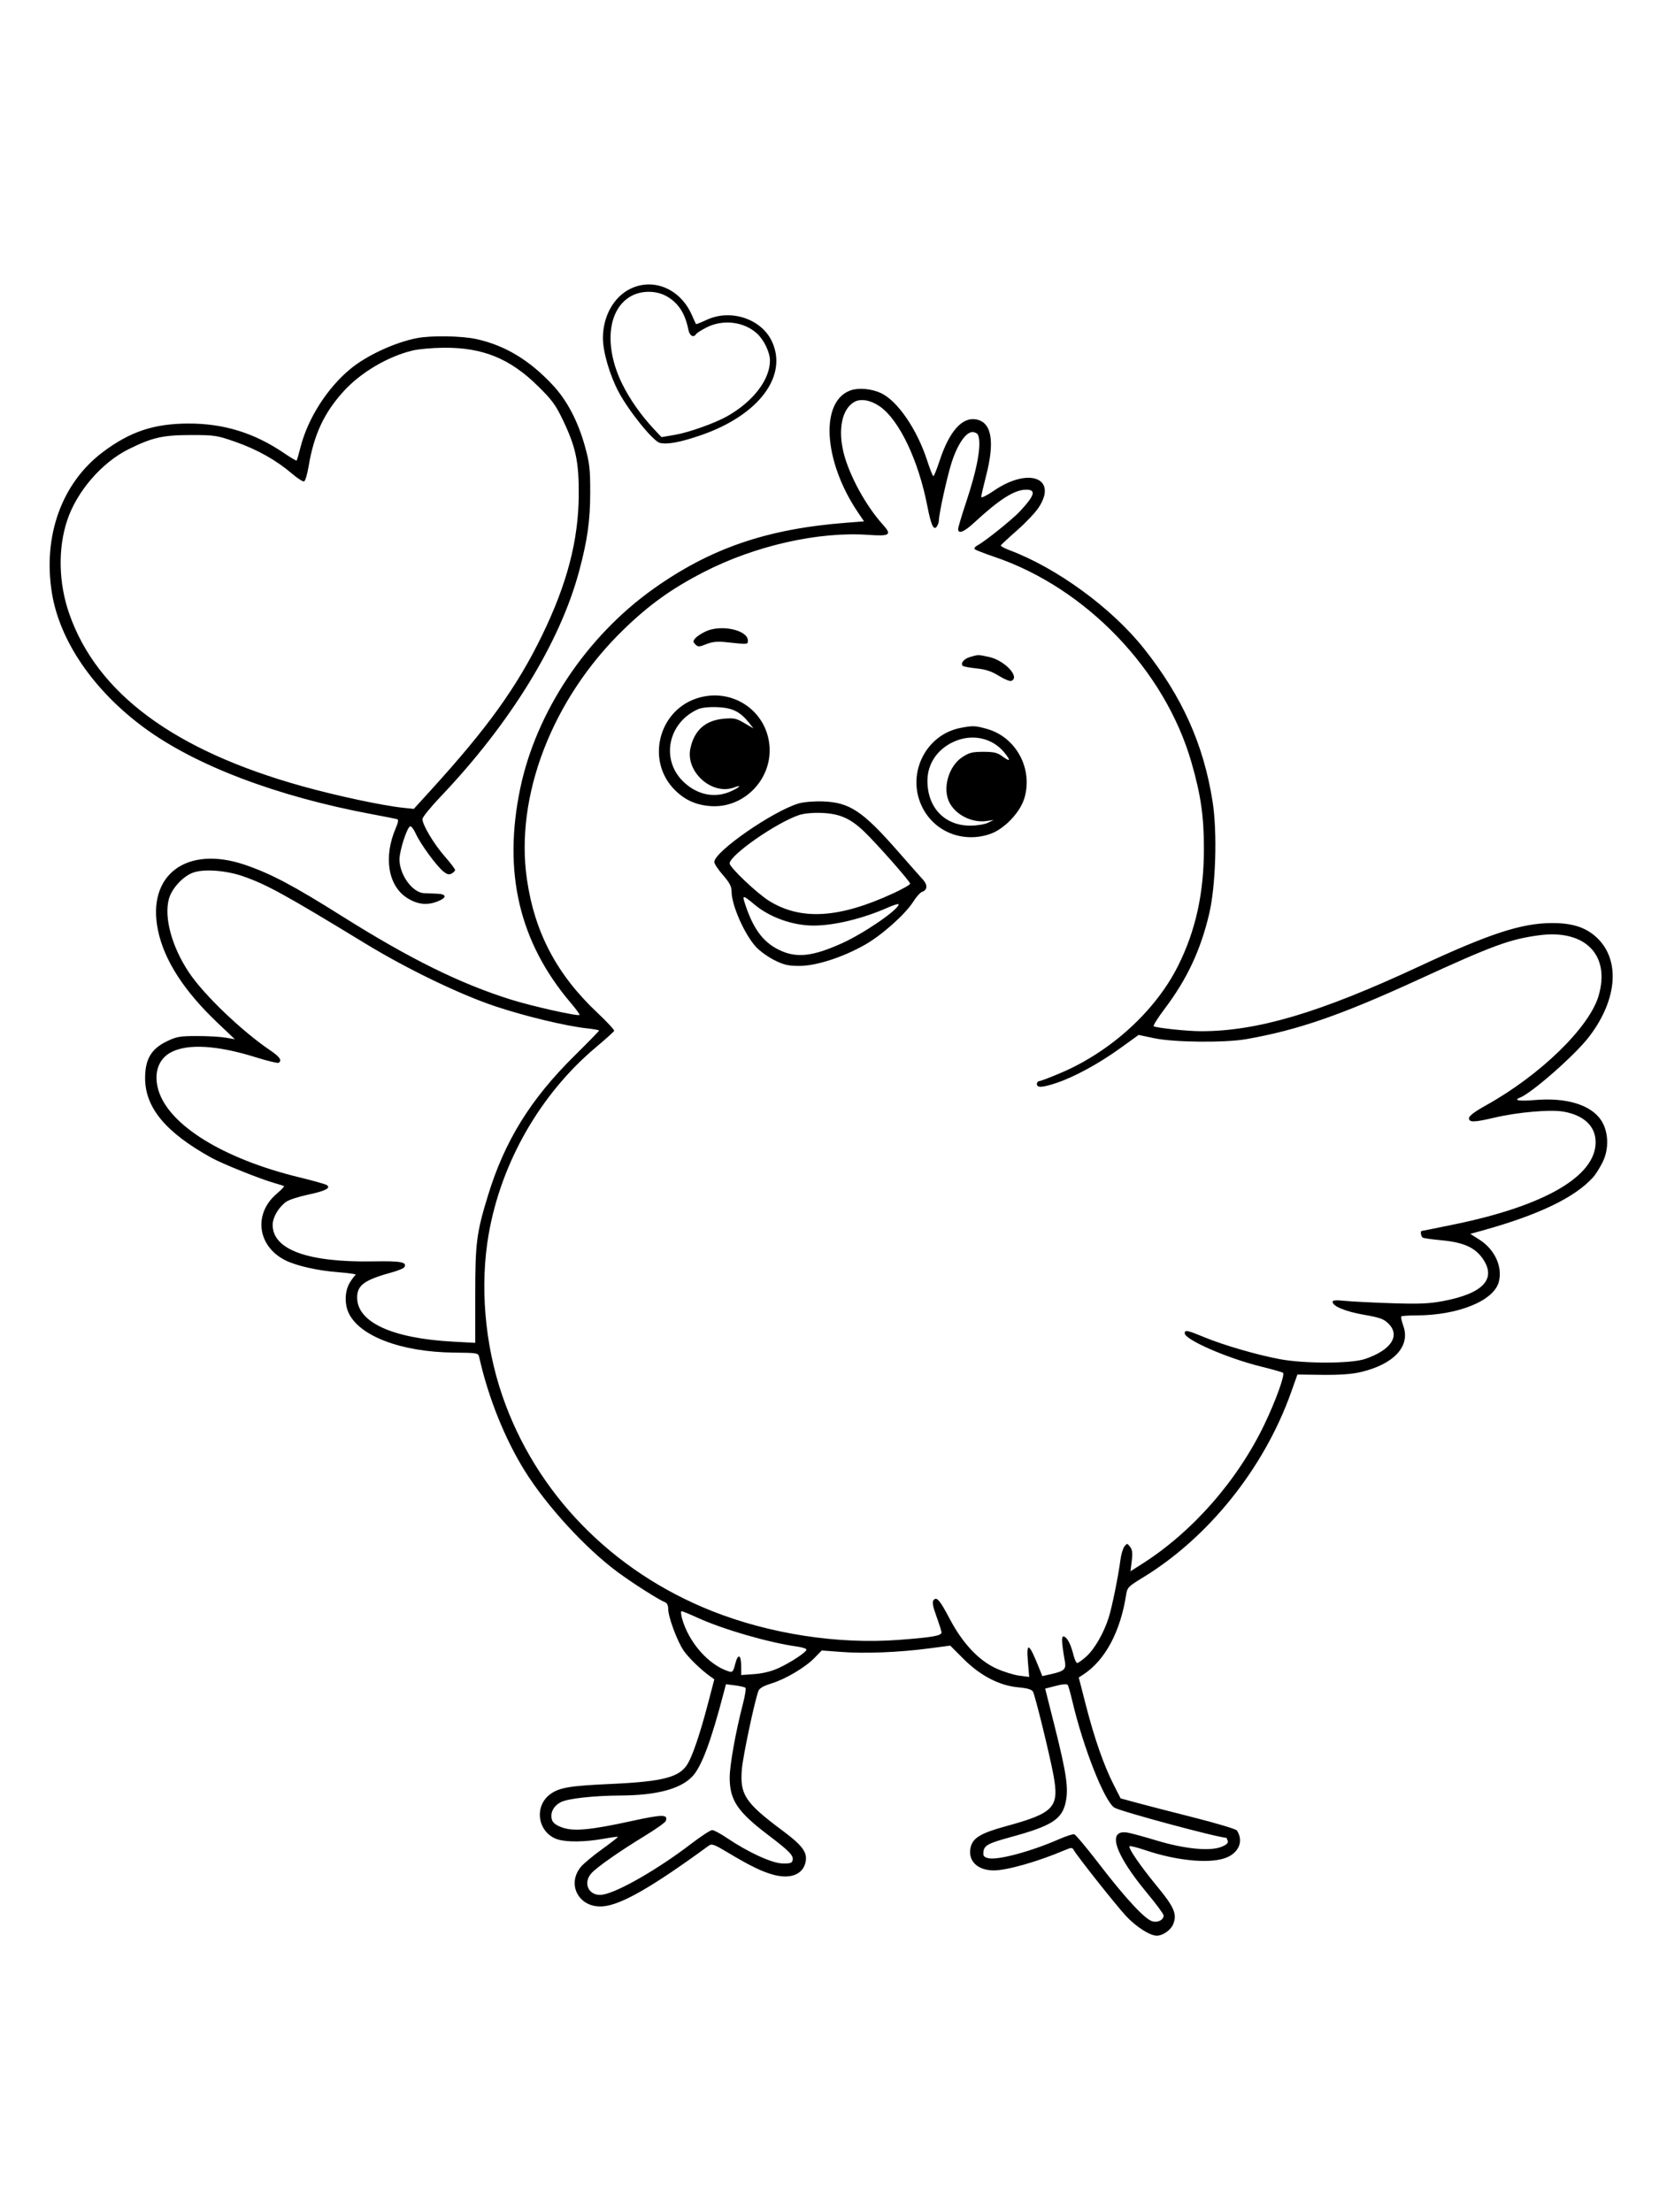 <svg xmlns="http://www.w3.org/2000/svg" width="864" height="1152" viewBox="0 0 864 1152" version="1.1">
	<path d="M 328.440 150.312 C 319.684 154.499, 314 164.619, 314 176.022 C 314 183.261, 317.551 195.420, 322.230 204.202 C 327.548 214.183, 340.148 229.748, 343.614 230.618 C 347.537 231.603, 354.452 230.303, 365.284 226.546 C 395.420 216.091, 410.735 195.433, 401.779 177.317 C 396.123 165.876, 380.359 160.827, 368.105 166.531 C 365.137 167.912, 362.608 168.921, 362.484 168.771 C 362.361 168.622, 361.372 166.475, 360.288 164 C 354.384 150.524, 340.487 144.551, 328.440 150.312 M 328.535 154.278 C 316.439 161.130, 314.490 180.271, 323.915 199.662 C 327.817 207.691, 333.894 216.358, 340.676 223.567 L 344.502 227.634 351.501 226.441 C 358.832 225.191, 372.514 220.304, 378.920 216.646 C 392.396 208.952, 401.048 197.568, 400.978 187.624 C 400.949 183.463, 397.924 177.130, 394.376 173.803 C 387.668 167.513, 376.639 166.122, 368.038 170.481 C 365.345 171.846, 362.858 173.421, 362.512 173.981 C 361.225 176.063, 359.139 174.898, 358.517 171.750 C 356.852 163.319, 353.394 157.917, 347.412 154.402 C 341.943 151.188, 334.082 151.137, 328.535 154.278 M 217.075 176.087 C 205.540 178.350, 190.971 185.097, 182.500 192.098 C 170.333 202.153, 160.294 217.929, 156.471 233 C 155.564 236.575, 154.672 239.653, 154.488 239.840 C 154.304 240.026, 151.363 238.284, 147.951 235.967 C 132.390 225.399, 116.468 220.487, 98 220.557 C 80.147 220.624, 67.812 224.740, 53.637 235.358 C 32.208 251.411, 22.210 279.050, 27.047 308.861 C 31.083 333.735, 48.618 359.392, 74.830 378.776 C 101.640 398.603, 144.221 414.780, 194 424.049 C 200.325 425.227, 206.054 426.355, 206.731 426.556 C 207.644 426.828, 207.478 428.052, 206.085 431.301 C 199.683 446.236, 202.060 461.100, 211.873 467.500 C 217.148 470.940, 222.177 471.586, 227.593 469.518 C 232.942 467.475, 232.856 465.551, 227.407 465.372 C 225.258 465.302, 222.297 465.189, 220.827 465.122 C 214.807 464.847, 208.039 455.515, 208.048 447.500 C 208.054 442.982, 211.974 430.842, 213.603 430.299 C 214.190 430.103, 215.532 431.868, 216.585 434.222 C 218.869 439.329, 227.092 450.621, 230.757 453.686 C 232.731 455.336, 233.816 455.633, 235.186 454.901 C 236.184 454.367, 237 453.524, 237 453.029 C 237 452.533, 234.537 449.303, 231.526 445.851 C 225.869 439.365, 220 429.512, 220 426.503 C 220 425.559, 224.343 420.222, 229.652 414.643 C 265.729 376.731, 291.631 334.578, 301.558 297.620 C 305.924 281.364, 307.357 271.249, 307.382 256.500 C 307.402 244.382, 307.047 241.196, 304.741 232.803 C 301.062 219.417, 295.361 208.528, 287.802 200.447 C 275.717 187.529, 263.136 179.937, 248.303 176.613 C 240.591 174.885, 224.578 174.615, 217.075 176.087 M 214.808 182.547 C 201.836 185.693, 187.745 194.047, 178.870 203.854 C 168.703 215.089, 163.489 226.309, 160.703 242.947 C 160.022 247.016, 158.968 250.511, 158.361 250.713 C 157.754 250.915, 154.864 249.037, 151.938 246.540 C 143.831 239.619, 133.916 234.054, 122.676 230.115 C 113.020 226.730, 111.836 226.548, 99.500 226.549 C 84.843 226.550, 79.420 227.772, 67.107 233.851 C 53.084 240.773, 40.050 255.820, 35.015 270.899 C 30.087 285.657, 30.483 303.642, 36.089 319.673 C 50.578 361.109, 90.731 390.821, 157.353 409.405 C 175.351 414.425, 199.246 419.529, 210 420.650 L 215.500 421.223 224.036 411.861 C 253.962 379.041, 269.349 357.622, 282.492 330.488 C 295.352 303.939, 301.237 281.376, 301.399 258 C 301.520 240.581, 299.943 233.008, 293.276 219 C 289.397 210.851, 287.525 208.291, 280.110 201 C 265.533 186.667, 251.398 180.924, 231.090 181.083 C 225.266 181.129, 217.939 181.788, 214.808 182.547 M 443.219 203.204 C 426.873 208.699, 428.704 240.104, 446.938 267 L 449.989 271.500 440.745 272.214 C 399.366 275.412, 369.908 285.531, 340.088 306.790 C 305.383 331.530, 279.257 370.717, 270.952 410.487 C 261.818 454.226, 270.412 490.705, 297.292 522.302 C 300.007 525.494, 302.042 528.292, 301.813 528.520 C 301.004 529.329, 277.167 524.001, 266.173 520.554 C 239.559 512.210, 213.576 499.380, 178.004 477.019 C 152.584 461.039, 141.032 454.933, 127.547 450.346 C 97.157 440.010, 76.366 455.601, 82.248 484.316 C 85.465 500.021, 95.844 516.115, 113.587 532.911 L 122.312 541.169 117.406 540.335 C 114.708 539.876, 107.998 539.506, 102.495 539.513 C 93.571 539.524, 91.869 539.829, 86.744 542.337 C 78.702 546.271, 75.549 551.670, 75.571 561.467 C 75.605 576.845, 86.326 589.729, 110 602.842 C 115.844 606.079, 135.487 613.964, 143 616.088 C 145.475 616.788, 147.690 617.507, 147.923 617.686 C 148.155 617.866, 146.407 619.672, 144.037 621.700 C 131.940 632.055, 134.026 648.797, 148.331 656.153 C 154.151 659.146, 165.398 661.701, 176.354 662.518 C 181.774 662.923, 185.768 663.534, 185.230 663.877 C 184.692 664.220, 183.297 666.075, 182.130 668 C 179.658 672.076, 179.343 678.536, 181.384 683.282 C 186.678 695.595, 208.702 704.049, 236.285 704.357 C 249.059 704.500, 249.071 704.502, 249.631 707 C 254.273 727.737, 262.938 749.314, 273.307 765.957 C 284.666 784.188, 304.928 806.277, 321.610 818.614 C 329.472 824.427, 343.220 833.176, 346.250 834.292 C 347.379 834.709, 348 835.991, 348 837.909 C 348 842.027, 352.694 854.671, 356.023 859.523 C 358.602 863.281, 365.065 869.555, 369.908 873 L 372.016 874.500 368.611 887.500 C 364.722 902.348, 360.845 913.869, 358.229 918.347 C 354.056 925.493, 345.553 927.742, 318 928.989 C 296.805 929.949, 291.452 930.840, 286.735 934.192 C 277.607 940.680, 280.138 954.999, 290.943 958.001 C 295.807 959.352, 305.011 959.186, 314 957.585 C 318.125 956.850, 321.638 956.369, 321.807 956.515 C 321.976 956.661, 318.300 959.535, 313.638 962.901 C 308.975 966.266, 304.018 970.379, 302.620 972.039 C 294.783 981.353, 301.650 993.782, 314.047 992.722 C 323.557 991.908, 339.563 982.727, 369.076 961.157 C 370.695 959.973, 371.900 960.406, 379.207 964.792 C 390.789 971.745, 397.192 974.834, 403.211 976.375 C 412.015 978.628, 418.358 975.937, 419.579 969.433 C 420.500 964.523, 417.837 960.952, 407.539 953.287 C 388.060 938.788, 385.239 934.526, 386.359 921.277 C 386.939 914.414, 393.021 885.705, 394.994 880.517 C 395.513 879.151, 397.694 877.894, 401.633 876.690 C 409.062 874.420, 419.401 868.299, 424.226 863.314 L 427.953 859.464 438.226 860.241 C 450.450 861.165, 468.265 860.452, 483.689 858.421 L 494.879 856.948 501.763 863.832 C 510.549 872.618, 520.432 877.758, 530.294 878.669 C 535.188 879.122, 537.341 879.769, 537.991 880.983 C 539.144 883.138, 546.460 912.888, 548.542 923.888 C 551.823 941.225, 549.211 944.077, 523.644 951.067 C 510.736 954.595, 506.571 957.124, 505.480 962.093 C 503.962 969.001, 509.032 974, 517.556 974 C 524.449 974, 540.518 969.424, 554.414 963.504 C 557.902 962.017, 558.422 962.002, 559.183 963.363 C 561.001 966.612, 581.091 991.985, 586.301 997.612 C 591.572 1003.305, 598.852 1008, 602.409 1008 C 605.546 1008, 609.710 1005.114, 610.974 1002.064 C 613.122 996.876, 611.565 993.165, 602.750 982.473 C 593.984 971.841, 587.402 962.265, 588.265 961.402 C 588.552 961.114, 592.323 962.070, 596.644 963.526 C 613.827 969.316, 631.752 970.751, 639.579 966.962 C 645.593 964.050, 647.509 958.315, 644.174 953.208 C 643.709 952.497, 633.693 949.480, 621.915 946.503 C 610.137 943.526, 596.701 940.058, 592.057 938.795 L 583.615 936.500 579.928 929.255 C 574.876 919.328, 569.957 905.238, 565.531 888.020 L 561.809 873.539 564.154 872.020 C 575.470 864.689, 583.513 849.720, 586.481 830.466 C 587.062 826.698, 587.631 826.111, 595.146 821.535 C 629.398 800.676, 658.325 764.563, 672.356 725.140 L 675.687 715.781 688.732 715.938 C 697.440 716.043, 703.977 715.585, 708.397 714.560 C 725.927 710.495, 734.671 701.080, 730.832 690.404 C 729.973 688.016, 729.510 685.824, 729.802 685.531 C 730.094 685.239, 733.521 684.998, 737.417 684.996 C 759.383 684.984, 778.114 677.363, 780.609 667.422 C 782.590 659.531, 778.399 650.548, 770.370 645.472 L 765.733 642.541 772.116 640.769 C 801.442 632.628, 820.249 623.565, 829.739 613 C 830.974 611.625, 833.166 608.138, 834.609 605.252 C 838.078 598.313, 837.766 589.266, 833.852 583.353 C 828.523 575.299, 815.644 571.398, 799.181 572.851 C 791.513 573.528, 787.987 572.986, 791.438 571.662 C 797.686 569.265, 820.173 549.518, 827.494 540 C 842.912 519.956, 844.046 498.427, 830.283 487.081 C 824.813 482.573, 817.973 480.607, 808 480.677 C 792.223 480.788, 775.699 486.205, 738.968 503.309 C 687.268 527.383, 654.878 537, 625.500 537 C 618.395 537, 602.306 535.307, 600.849 534.406 C 600.417 534.140, 603.001 530.026, 606.592 525.266 C 618.183 509.897, 625.219 494.903, 629.710 476 C 633.165 461.456, 634.030 433.487, 631.520 417.479 C 626.845 387.664, 615.682 362.792, 595.688 337.638 C 578.988 316.628, 550.511 295.816, 525.716 286.500 C 523.085 285.511, 521.060 284.401, 521.216 284.034 C 521.372 283.666, 525.150 280.163, 529.611 276.249 C 534.073 272.336, 539.135 267.002, 540.861 264.396 C 551.096 248.943, 535.761 243.107, 517.599 255.542 C 513.968 258.029, 511.009 259.485, 511.020 258.780 C 511.031 258.076, 512.147 253.225, 513.500 248 C 518.195 229.868, 516.493 219.933, 508.431 218.421 C 501.074 217.041, 494.409 224.549, 489.344 239.925 C 487.880 244.366, 486.417 247.988, 486.091 247.973 C 485.766 247.958, 484.299 244.246, 482.830 239.723 C 477.581 223.557, 467.449 208.776, 458.832 204.713 C 454.066 202.466, 447.347 201.817, 443.219 203.204 M 445.096 209.215 C 438.552 212.713, 436.250 223.561, 439.409 236.016 C 442.381 247.735, 450.979 263.437, 459.724 273.117 C 464.649 278.567, 463.583 279.326, 452.130 278.524 C 426.221 276.711, 393.149 284.197, 366.532 297.898 C 349.686 306.570, 338.100 314.883, 324.643 327.954 C 287.614 363.920, 268.063 414.560, 274.435 458 C 278.501 485.722, 290.040 507.553, 311.107 527.385 C 316.102 532.087, 320.034 536.329, 319.844 536.812 C 319.655 537.295, 315.450 541.086, 310.500 545.236 C 281.552 569.505, 261.102 605.071, 254.520 642.594 C 249.834 669.308, 252.400 699.935, 261.566 726.680 C 278.997 777.546, 318.630 818.259, 370.878 838.972 C 400.850 850.854, 436.403 856.343, 467.992 853.966 C 485.993 852.611, 490.548 851.792, 490.325 849.948 C 490.229 849.152, 489.017 845.365, 487.632 841.534 C 485.788 836.435, 485.402 834.221, 486.189 833.272 C 487.835 831.289, 489.396 833.112, 494.744 843.262 C 501.269 855.648, 509.728 864.662, 518.674 868.764 C 522.428 870.485, 527.862 872.200, 530.748 872.575 L 535.996 873.257 535.351 865.629 C 534.407 854.458, 535.883 855.324, 541.372 869.163 L 542.826 872.827 547.042 871.879 C 554.276 870.254, 555.321 869.322, 554.588 865.153 C 552.787 854.917, 552.665 851.722, 554.095 852.195 C 555.874 852.784, 557.692 856.304, 559.032 861.750 C 559.607 864.087, 560.508 866, 561.036 866 C 561.563 866, 563.728 864.433, 565.848 862.518 C 570.032 858.738, 574.819 850.417, 577.362 842.500 C 579.098 837.095, 582.442 820.677, 583.507 812.327 C 583.870 809.482, 584.804 806.332, 585.583 805.327 C 586.949 803.566, 587.055 803.572, 588.541 805.497 C 589.715 807.019, 589.923 808.771, 589.412 812.861 L 588.741 818.227 594.621 814.503 C 620.956 797.824, 644.525 770.958, 658.572 741.605 C 664.401 729.424, 669.293 715.849, 668.197 714.889 C 667.814 714.553, 662.631 713.079, 656.679 711.613 C 639.202 707.310, 617 697.617, 617 694.289 C 617 692.393, 618.266 692.650, 627.307 696.384 C 637.344 700.530, 654.450 705.500, 666.500 707.770 C 679.321 710.186, 703.585 710.145, 710.853 707.696 C 724.437 703.118, 729.443 695.597, 723.118 689.272 C 720.694 686.848, 718.658 686.113, 710.313 684.653 C 700.667 682.964, 694 680.202, 694 677.895 C 694 677.101, 695.878 676.953, 700.250 677.402 C 703.688 677.755, 714.600 678.309, 724.500 678.634 C 739.066 679.111, 744.217 678.902, 751.497 677.533 C 772.662 673.557, 779.711 665.804, 771.931 655.063 C 767.895 649.492, 761.924 646.907, 750.700 645.869 C 745.860 645.422, 741.473 644.792, 740.950 644.469 C 740.016 643.892, 739.586 641, 740.434 641 C 740.672 641, 748.435 639.438, 757.684 637.529 C 804.647 627.836, 831.012 612.466, 830.996 594.790 C 830.989 586.578, 825.067 580.869, 814.536 578.922 C 807.649 577.649, 790.598 579.110, 778.171 582.038 C 767.680 584.509, 764.990 584.553, 765.032 582.250 C 765.053 581.099, 768.119 578.803, 773.991 575.542 C 802.059 559.951, 827.622 535.112, 832.499 518.692 C 838.833 497.362, 825.580 483.820, 801.525 487.041 C 786.299 489.080, 777.445 492.335, 738.500 510.211 C 698.281 528.672, 675.817 536.434, 649 541.135 C 637.950 543.072, 611.420 542.817, 601.248 540.675 L 592.996 538.938 583.248 545.966 C 572.295 553.861, 559.558 560.795, 550.282 563.911 C 542.911 566.387, 540 566.554, 540 564.500 C 540 563.675, 540.563 562.991, 541.250 562.980 C 541.938 562.970, 547.115 560.989, 552.756 558.579 C 578.563 547.555, 601.749 526.375, 613.424 503.160 C 622.652 484.811, 626.992 465.250, 626.992 442 C 626.992 425.069, 625.397 414.013, 620.500 397 C 606.688 349.013, 565.672 306.205, 518 290.021 C 512.775 288.247, 508.114 286.434, 507.643 285.991 C 507.171 285.548, 507.846 284.629, 509.143 283.949 C 512.932 281.961, 527.181 270.541, 531.101 266.350 C 538.894 258.017, 539.787 255, 534.460 255 C 528.361 255, 520.603 259.915, 507.310 272.203 C 502.064 277.051, 499 278.261, 499 275.483 C 499 274.648, 500.812 268.544, 503.027 261.918 C 509.016 244.003, 511.272 231.479, 509.393 226.582 C 509.059 225.712, 507.712 225, 506.399 225 C 503.001 225, 498.520 231.631, 495.537 241.073 C 493.181 248.531, 489.016 267.462, 488.985 270.858 C 488.976 271.761, 488.545 273.171, 488.026 273.992 C 486.359 276.629, 484.929 273.715, 482.998 263.748 C 478.338 239.684, 468.320 218.652, 458.168 211.616 C 453.519 208.394, 448.394 207.453, 445.096 209.215 M 367.500 328.809 C 365.300 329.840, 362.864 331.452, 362.086 332.392 C 360.863 333.869, 360.876 334.304, 362.177 335.606 C 363.517 336.946, 364.141 336.928, 367.866 335.437 C 370.924 334.213, 373.589 333.928, 377.775 334.375 C 389.567 335.635, 389.500 335.639, 389.500 333.608 C 389.500 328.077, 375.554 325.035, 367.500 328.809 M 505.203 342.131 C 502.004 343.053, 500.072 345.405, 501.412 346.745 C 501.774 347.107, 504.997 347.706, 508.574 348.077 C 513.352 348.571, 516.434 349.593, 520.187 351.925 C 522.996 353.672, 525.904 354.867, 526.648 354.582 C 531.492 352.723, 523.271 343.867, 515.067 342.108 C 509.224 340.855, 509.633 340.854, 505.203 342.131 M 362.431 363.818 C 342.606 370.672, 336.601 396.534, 351.399 411.333 C 356.700 416.633, 362.438 419.223, 370.100 419.773 C 387.344 421.011, 402.148 405.895, 400.750 388.477 C 399.235 369.595, 380.533 357.560, 362.431 363.818 M 363.422 369.366 C 347.849 376.411, 344.009 395.523, 355.857 407.019 C 363.048 413.997, 372.307 415.859, 380.750 412.027 C 385.353 409.937, 386.618 408.434, 382.435 410.025 C 370.891 414.414, 356.904 401.979, 359.557 389.685 C 361.591 380.257, 367.342 375.142, 376.878 374.277 C 382.178 373.797, 383.421 374.056, 387.631 376.524 L 392.392 379.314 390.134 376.444 C 385.553 370.619, 381.390 368.551, 373.643 368.251 C 369.118 368.076, 365.372 368.484, 363.422 369.366 M 500.147 379.075 C 482.340 382.576, 472.287 402.352, 479.762 419.175 C 485.829 432.829, 501.043 439.265, 515.572 434.324 C 523.002 431.797, 531.349 423.047, 533.550 415.477 C 538.001 400.165, 529.102 383.817, 514.011 379.583 C 507.839 377.851, 506.602 377.806, 500.147 379.075 M 496.459 386.367 C 488.041 390.287, 483 397.866, 483 406.602 C 483 420.667, 492.073 430.057, 505.566 429.955 C 508.830 429.930, 512.850 429.255, 514.500 428.454 L 517.500 426.998 513.765 427.541 C 506.289 428.630, 497.815 424.410, 494.464 417.931 C 490.702 410.656, 493.967 399.035, 501.098 394.316 C 504.708 391.927, 506.377 391.500, 512.093 391.500 C 517.589 391.500, 519.416 391.931, 521.995 393.838 C 526.222 396.964, 526.596 396.179, 522.974 391.784 C 516.635 384.094, 506.005 381.922, 496.459 386.367 M 416 418.378 C 402.595 422.293, 372 443.512, 372 448.895 C 372 449.796, 374.025 452.849, 376.500 455.679 C 379.960 459.634, 381 461.616, 381 464.255 C 381 471.291, 387.610 486.349, 393.619 493 C 395.570 495.160, 399.901 498.294, 403.243 499.964 C 408.305 502.493, 410.503 502.999, 416.410 502.991 C 425.149 502.980, 439.084 498.459, 450.578 491.905 C 459.421 486.863, 471.537 476.030, 475.678 469.461 C 477.230 467, 479.246 464.747, 480.158 464.455 C 483.002 463.544, 483.227 460.854, 480.689 458.087 C 479.383 456.664, 473.507 450.012, 467.630 443.304 C 449.277 422.356, 442.467 417.826, 428.608 417.345 C 423.982 417.184, 418.568 417.628, 416 418.378 M 416.304 424.386 C 404.578 428.217, 380 445.310, 380 449.635 C 380 451.702, 394.380 465.333, 400.620 469.180 C 417.236 479.424, 437.083 478.194, 465.250 465.174 C 470.063 462.949, 474 460.704, 474 460.184 C 474 458.999, 456.424 439.095, 449.836 432.821 C 442.831 426.148, 437.251 423.716, 428.071 423.332 C 423.504 423.141, 418.835 423.559, 416.304 424.386 M 100.500 454.437 C 95.195 456.401, 89.430 462.697, 87.955 468.137 C 85.344 477.769, 89.481 492.968, 98.350 506.318 C 106.067 517.937, 125.822 536.879, 140.777 547 C 145.757 550.370, 147.017 552.253, 145.091 553.444 C 144.591 553.753, 139.303 552.478, 133.341 550.612 C 113.334 544.347, 98.022 543.391, 89.271 547.860 C 82.445 551.345, 79.882 558.871, 82.508 567.714 C 87.903 585.883, 116.203 603.409, 155.691 613.038 C 162.865 614.787, 169.354 616.600, 170.109 617.068 C 172.595 618.604, 169.527 620.192, 160.311 622.142 C 155.465 623.168, 150.375 624.834, 149 625.845 C 144.992 628.793, 141.999 633.951, 142.007 637.898 C 142.030 650.818, 160.506 657.480, 194.578 656.853 C 208.775 656.592, 212.202 657.245, 210.562 659.900 C 210.197 660.490, 207.334 661.679, 204.199 662.541 C 189.765 666.511, 186 669.230, 186 675.685 C 186 688.567, 204.241 696.954, 235.966 698.660 L 247.500 699.281 247.500 674.390 C 247.500 647.200, 248.161 642.033, 254.137 622.537 C 262.855 594.093, 276.249 572.456, 299.160 549.806 C 306.222 542.825, 312 536.906, 312 536.654 C 312 536.402, 309.188 535.892, 305.750 535.519 C 294.654 534.317, 272.885 529.067, 257.538 523.892 C 239.125 517.683, 211.925 504.532, 190.500 491.479 C 148.347 465.799, 138.839 460.571, 126.500 456.288 C 117.652 453.217, 106.030 452.389, 100.500 454.437 M 387.560 469.250 C 391.816 483.029, 397.084 490.426, 405.615 494.600 C 414.699 499.045, 422.960 498.190, 438.500 491.197 C 449.934 486.053, 468 473.654, 468 470.951 C 468 470.489, 465.413 471.260, 462.250 472.665 C 449.422 478.366, 434.343 482.009, 423.662 481.988 C 412.768 481.967, 400.817 477.688, 392.821 470.946 C 387.433 466.402, 386.598 466.133, 387.560 469.250 M 355.195 842.750 C 358.651 855.292, 369.150 867.175, 379.624 870.401 C 381.483 870.973, 381.892 870.484, 382.900 866.484 C 384.315 860.864, 386 861.521, 386 867.693 L 386 872.269 392.844 871.779 C 397.203 871.467, 401.731 870.354, 405.312 868.714 C 411.776 865.755, 420 860.323, 420 859.013 C 420 858.523, 417.863 857.824, 415.250 857.458 C 400.215 855.356, 376.718 848.555, 363.188 842.389 C 359.097 840.525, 355.393 839, 354.956 839 C 354.519 839, 354.626 840.688, 355.195 842.750 M 549.907 877.899 L 544.314 879.333 549.122 898.416 C 555.390 923.296, 556.542 931.070, 555.036 938.325 C 553.158 947.374, 547.810 950.803, 526.500 956.621 C 514.640 959.859, 512.570 960.962, 512.187 964.247 C 511.929 966.459, 512.359 967.052, 514.637 967.624 C 519.449 968.831, 536.664 964.243, 551.309 957.849 C 555.054 956.214, 558.717 955.016, 559.450 955.188 C 560.183 955.360, 566.014 962.316, 572.409 970.647 C 586.274 988.710, 596.450 999.638, 600.263 1000.557 C 603.188 1001.263, 606 999.741, 606 997.452 C 606 996.735, 602.139 991.502, 597.420 985.824 C 580.448 965.403, 576.280 952.506, 587.236 954.318 C 589.031 954.614, 595.892 956.483, 602.481 958.471 C 617.111 962.883, 630.379 964.145, 636.240 961.682 C 638.912 960.559, 639.809 959.667, 639.383 958.555 C 639.055 957.700, 638.713 957, 638.625 957 C 634.459 957, 583.248 943.209, 580.341 941.304 C 575.150 937.902, 564.205 910.189, 558.501 886 C 557.528 881.875, 556.455 878.042, 556.116 877.483 C 555.709 876.810, 553.606 876.951, 549.907 877.899 M 376.963 881.274 C 370.276 906.932, 365.272 920.249, 360.451 925.212 C 354.168 931.681, 341.804 934.914, 323 935.007 C 309.185 935.075, 295.715 936.579, 292.080 938.459 C 288.345 940.390, 286.500 943.871, 287.371 947.343 C 287.821 949.135, 289.260 950.316, 292.503 951.554 C 298.442 953.823, 307.231 953.039, 328.823 948.317 C 345.172 944.741, 348.083 944.736, 346.723 948.281 C 346.424 949.059, 341.527 952.534, 335.840 956.004 C 322.800 963.961, 311.199 972.059, 308.125 975.351 C 303.168 980.660, 306.802 987.781, 313.881 986.632 C 321.873 985.335, 342.622 973.411, 359.892 960.190 C 365.058 956.236, 370.008 953.001, 370.892 953.003 C 371.776 953.005, 375.200 954.831, 378.500 957.061 C 389.596 964.561, 401.961 970.248, 407.456 970.380 C 411.528 970.478, 412.501 970.168, 412.805 968.676 C 413.307 966.204, 411.140 963.980, 399.963 955.492 C 384.092 943.440, 380.060 937.439, 380.022 925.816 C 380 919.258, 383.125 901.824, 386.976 887.012 C 388.047 882.893, 388.603 879.239, 388.212 878.891 C 387.820 878.544, 385.377 877.987, 382.782 877.653 L 378.064 877.047 376.963 881.274" stroke="none" fill="black" fill-rule="evenodd"/>
</svg>